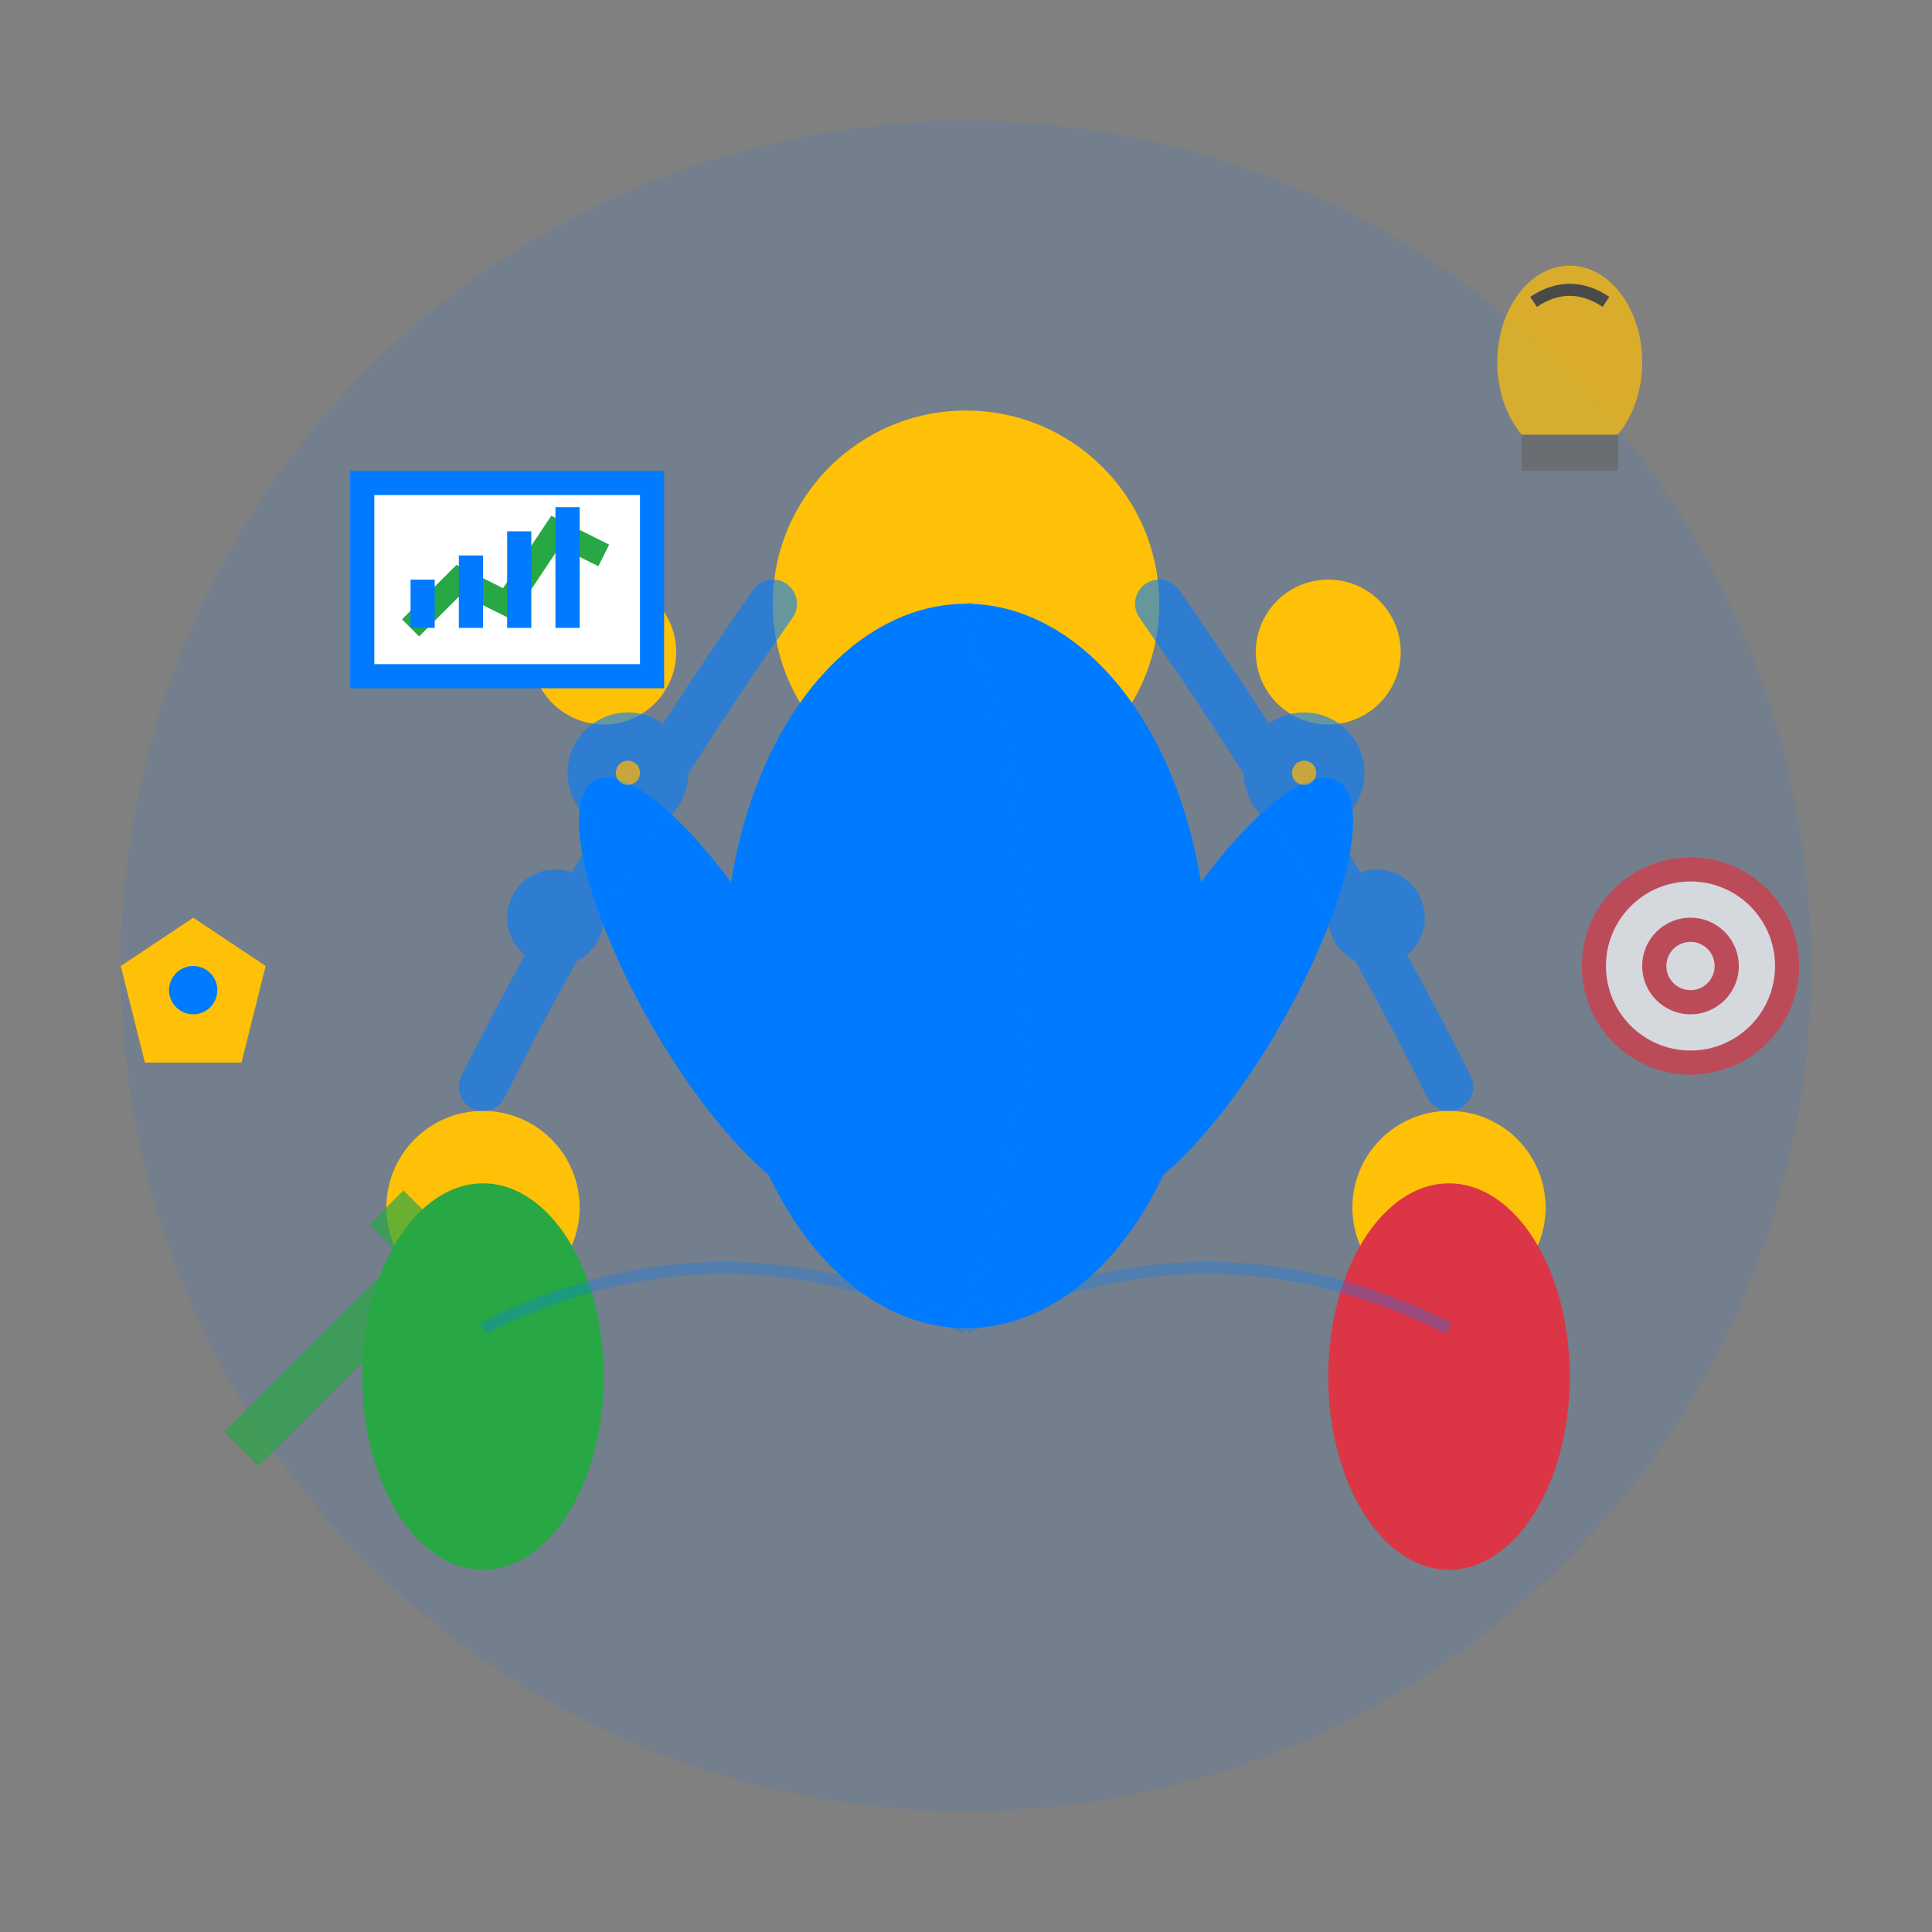 <svg width="80" height="80" viewBox="0 0 80 80" fill="none" xmlns="http://www.w3.org/2000/svg">
  <rect x="0" y="0" width="80" height="80" fill="#808080" stroke="none"/>
  <!-- Background circle -->
  <circle cx="40" cy="40" r="35" fill="#007bff" opacity="0.1"/>
  
  <!-- Mentor figure -->
  <g transform="translate(40, 35)">
    <!-- Head -->
    <circle cx="0" cy="-10" r="8" fill="#ffc107"/>
    <!-- Body -->
    <ellipse cx="0" cy="5" rx="10" ry="15" fill="#007bff"/>
    <!-- Arms extended in guidance gesture -->
    <ellipse cx="-12" cy="0" rx="3" ry="10" fill="#007bff" transform="rotate(-30)"/>
    <ellipse cx="12" cy="0" rx="3" ry="10" fill="#007bff" transform="rotate(30)"/>
    <!-- Hands -->
    <circle cx="-15" cy="-8" r="3" fill="#ffc107"/>
    <circle cx="15" cy="-8" r="3" fill="#ffc107"/>
  </g>
  
  <!-- Student/mentee figures -->
  <g transform="translate(20, 55)">
    <!-- Student 1 -->
    <circle cx="0" cy="-5" r="4" fill="#ffc107"/>
    <ellipse cx="0" cy="2" rx="5" ry="8" fill="#28a745"/>
  </g>
  
  <g transform="translate(60, 55)">
    <!-- Student 2 -->
    <circle cx="0" cy="-5" r="4" fill="#ffc107"/>
    <ellipse cx="0" cy="2" rx="5" ry="8" fill="#dc3545"/>
  </g>
  
  <!-- Knowledge transfer lines -->
  <g stroke="#007bff" stroke-width="2" opacity="0.6" fill="none">
    <path d="M32,25 Q25,35 20,45" stroke-linecap="round"/>
    <path d="M48,25 Q55,35 60,45" stroke-linecap="round"/>
    <!-- Knowledge symbols -->
    <circle cx="26" cy="32" r="1.5" fill="#ffc107"/>
    <circle cx="54" cy="32" r="1.5" fill="#ffc107"/>
    <circle cx="23" cy="38" r="1" fill="#28a745"/>
    <circle cx="57" cy="38" r="1" fill="#28a745"/>
  </g>
  
  <!-- Coaching tools -->
  <g transform="translate(15, 20)">
    <!-- Whiteboard/presentation -->
    <rect x="0" y="0" width="12" height="8" fill="white" stroke="#007bff" stroke-width="1"/>
    <!-- Charts on whiteboard -->
    <path d="M2,6 L4,4 L6,5 L8,2 L10,3" stroke="#28a745" stroke-width="1" fill="none"/>
    <rect x="2" y="4" width="1" height="2" fill="#007bff"/>
    <rect x="4" y="3" width="1" height="3" fill="#007bff"/>
    <rect x="6" y="2" width="1" height="4" fill="#007bff"/>
    <rect x="8" y="1" width="1" height="5" fill="#007bff"/>
  </g>
  
  <!-- Success indicators -->
  <g opacity="0.7">
    <!-- Light bulbs representing insights -->
    <g transform="translate(65, 15)">
      <ellipse cx="0" cy="0" rx="3" ry="4" fill="#ffc107"/>
      <rect x="-2" y="3" width="4" height="1.5" fill="#666"/>
      <path d="M-1.5,-2.5 Q0,-3.5 1.5,-2.5" stroke="#333" stroke-width="0.5" fill="none"/>
    </g>
    
    <!-- Target/goal -->
    <g transform="translate(70, 40)">
      <circle cx="0" cy="0" r="4" fill="white" stroke="#dc3545" stroke-width="1"/>
      <circle cx="0" cy="0" r="2" fill="#dc3545"/>
      <circle cx="0" cy="0" r="1" fill="white"/>
    </g>
    
    <!-- Growth arrow -->
    <g transform="translate(10, 60)">
      <path d="M0,0 L8,-8 L6,-6 M8,-8 L6,-10" stroke="#28a745" stroke-width="2" fill="none"/>
    </g>
  </g>
  
  <!-- Network/community connections -->
  <g stroke="#007bff" stroke-width="0.5" opacity="0.3" fill="none">
    <path d="M20,55 Q30,50 40,55"/>
    <path d="M40,55 Q50,50 60,55"/>
    <path d="M40,25 Q45,40 40,55"/>
  </g>
  
  <!-- Experience badges/credentials -->
  <g transform="translate(5, 40)">
    <polygon points="0,0 3,-2 6,0 5,4 1,4" fill="#ffc107"/>
    <circle cx="3" cy="1" r="1" fill="#007bff"/>
  </g>
</svg>
